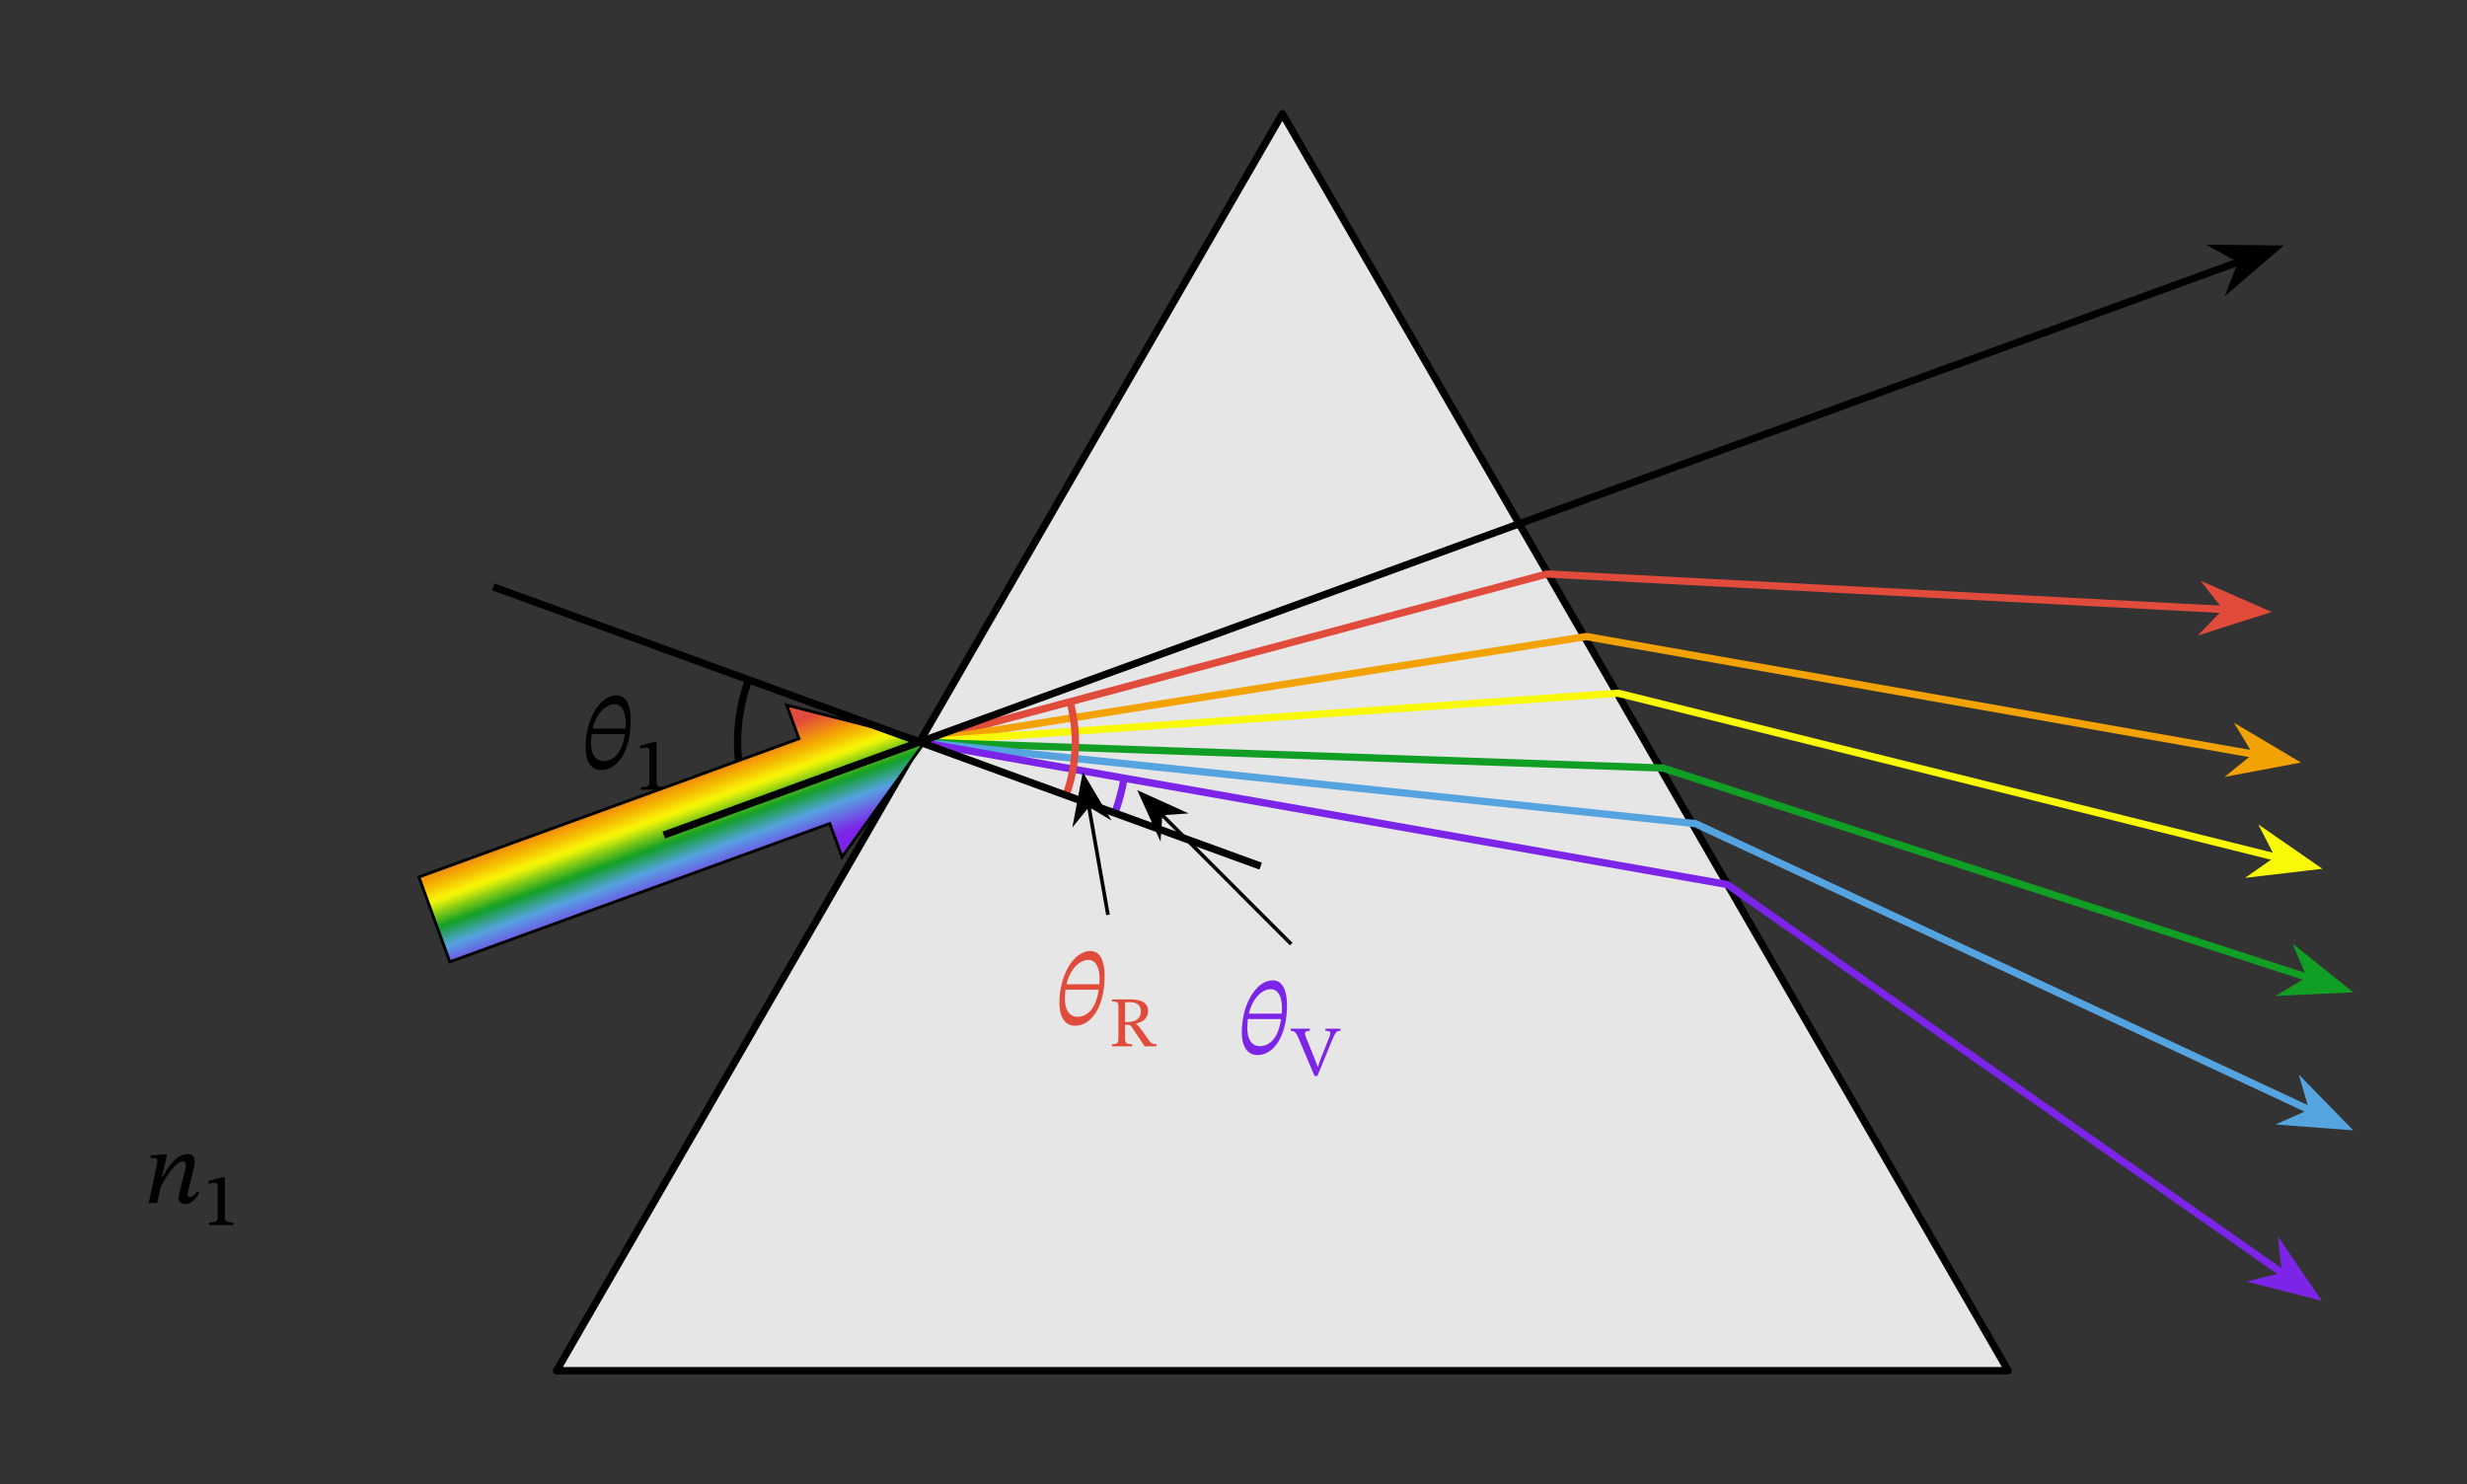 <svg width="358.893" height="215.96" viewBox="0 0 269.17 161.97" class="displayed_equation" xmlns="http://www.w3.org/2000/svg">
  <rect x="0" y="0" width="269.17" height="161.97" fill="#333333" stroke="none"/>
  <defs>
    <clipPath id="svg792138902767tikz_00004a">
      <path d="M 45 76 L 102 76 L 102 105 L 45 105 Z M 45 76" />
    </clipPath>
    <clipPath id="svg792138902767tikz_00004b">
      <path d="M 49.844 109.465 L 104.977 89.398 L 98.527 71.676 L 43.395 91.746 Z M 49.844 109.465" />
    </clipPath>
    <clipPath id="svg792138902767tikz_00004c">
      <path d="M 101.012 80.809 L 85.836 76.941 L 87.168 80.602 L 45.703 95.695 L 49.074 104.957 L 90.539 89.863 L 91.871 93.523 Z M 101.012 80.809" />
    </clipPath>
    <clipPath id="svg792138902767tikz_00004e">
      <path d="M 43 72 L 105 72 L 105 110 L 43 110 Z M 43 72" />
    </clipPath>
    <clipPath id="svg792138902767tikz_00004f">
      <path d="M 49.844 109.465 L 104.977 89.398 L 98.527 71.676 L 43.395 91.746 Z M 49.844 109.465" />
    </clipPath>
    <linearGradient id="svg792138902767tikz_00004d" gradientUnits="userSpaceOnUse" x1="13.936" y1="-6.377" x2="13.936" y2="15.103" gradientTransform="scale(2.106) rotate(-20 134.234 -36.717)">
      <stop offset="0" stop-color="#e14b3b" />
      <stop offset=".25" stop-color="#e14b3b" />
      <stop offset=".313" stop-color="#e14b3b" />
      <stop offset=".344" stop-color="#e14b3b" />
      <stop offset=".348" stop-color="#e14c3a" />
      <stop offset=".352" stop-color="#e14d3a" />
      <stop offset=".355" stop-color="#e35336" />
      <stop offset=".359" stop-color="#e45932" />
      <stop offset=".363" stop-color="#e55f2e" />
      <stop offset=".367" stop-color="#e6652a" />
      <stop offset=".371" stop-color="#e86b26" />
      <stop offset=".375" stop-color="#e97122" />
      <stop offset=".379" stop-color="#ea771f" />
      <stop offset=".383" stop-color="#eb7d1b" />
      <stop offset=".387" stop-color="#ed8317" />
      <stop offset=".391" stop-color="#ee8913" />
      <stop offset=".395" stop-color="#ef8f0f" />
      <stop offset=".398" stop-color="#f0950b" />
      <stop offset=".402" stop-color="#f29b07" />
      <stop offset=".406" stop-color="#f3a104" />
      <stop offset=".41" stop-color="#f3a803" />
      <stop offset=".414" stop-color="#f4af03" />
      <stop offset=".418" stop-color="#f4b604" />
      <stop offset=".422" stop-color="#f5bc04" />
      <stop offset=".426" stop-color="#f5c304" />
      <stop offset=".43" stop-color="#f6ca04" />
      <stop offset=".434" stop-color="#f6d105" />
      <stop offset=".438" stop-color="#f7d805" />
      <stop offset=".441" stop-color="#f7df05" />
      <stop offset=".445" stop-color="#f8e505" />
      <stop offset=".449" stop-color="#f8ec06" />
      <stop offset=".453" stop-color="#f9f306" />
      <stop offset=".457" stop-color="#f1f307" />
      <stop offset=".461" stop-color="#e8f308" />
      <stop offset=".465" stop-color="#daed0a" />
      <stop offset=".469" stop-color="#cbe70c" />
      <stop offset=".473" stop-color="#bde10e" />
      <stop offset=".477" stop-color="#aedc10" />
      <stop offset=".48" stop-color="#9fd612" />
      <stop offset=".484" stop-color="#91d013" />
      <stop offset=".488" stop-color="#82cb15" />
      <stop offset=".492" stop-color="#74c517" />
      <stop offset=".496" stop-color="#65bf19" />
      <stop offset=".5" stop-color="#57ba1b" />
      <stop offset=".504" stop-color="#48b41d" />
      <stop offset=".508" stop-color="#39ae1f" />
      <stop offset=".512" stop-color="#2ba821" />
      <stop offset=".516" stop-color="#1ca322" />
      <stop offset=".52" stop-color="#19a12c" />
      <stop offset=".523" stop-color="#169f36" />
      <stop offset=".527" stop-color="#1c9f45" />
      <stop offset=".531" stop-color="#22a054" />
      <stop offset=".535" stop-color="#27a063" />
      <stop offset=".539" stop-color="#2da072" />
      <stop offset=".543" stop-color="#32a181" />
      <stop offset=".547" stop-color="#38a190" />
      <stop offset=".551" stop-color="#3da29f" />
      <stop offset=".555" stop-color="#43a2ae" />
      <stop offset=".559" stop-color="#48a3bd" />
      <stop offset=".563" stop-color="#4ea3cc" />
      <stop offset=".566" stop-color="#52a1d6" />
      <stop offset=".57" stop-color="#569fe0" />
      <stop offset=".574" stop-color="#5998e1" />
      <stop offset=".578" stop-color="#5b91e1" />
      <stop offset=".582" stop-color="#5d8ae1" />
      <stop offset=".586" stop-color="#5f83e2" />
      <stop offset=".59" stop-color="#617ce2" />
      <stop offset=".594" stop-color="#6375e3" />
      <stop offset=".598" stop-color="#656ee3" />
      <stop offset=".602" stop-color="#6867e3" />
      <stop offset=".605" stop-color="#6a60e4" />
      <stop offset=".609" stop-color="#6c59e4" />
      <stop offset=".613" stop-color="#6e52e4" />
      <stop offset=".617" stop-color="#704be5" />
      <stop offset=".621" stop-color="#7244e5" />
      <stop offset=".625" stop-color="#743de6" />
      <stop offset=".629" stop-color="#7736e6" />
      <stop offset=".633" stop-color="#792fe6" />
      <stop offset=".637" stop-color="#7a29e7" />
      <stop offset=".641" stop-color="#7c24e7" />
      <stop offset=".656" stop-color="#7c24e7" />
      <stop offset=".688" stop-color="#7c24e7" />
      <stop offset=".75" stop-color="#7c24e7" />
      <stop offset="1" stop-color="#7c24e7" />
    </linearGradient>
  </defs>
  <path d="M 60.723 149.57 L 219.113 149.57 L 139.918 12.402" fill="#e6e6e6" />
  <path d="M 607.227 123.997 L 2191.133 123.997 L 1399.18 1495.677 Z M 607.227 123.997" transform="matrix(.1 0 0 -.1 0 161.97)" fill="none" stroke-width="7.97" stroke-linejoin="round" stroke="#000" stroke-miterlimit="10" />
  <path d="M 1003.242 809.934 L 1687.891 993.372 L 2428.828 954.544" transform="matrix(.1 0 0 -.1 0 161.97)" fill="none" stroke-width="7.97" stroke-linejoin="round" stroke="#e14b3b" stroke-miterlimit="10" />
  <path d="M 246.742 66.719 L 241.391 64.371 L 243.082 66.527 L 241.172 68.492" fill="#e14b3b" />
  <path d="M 2467.422 952.513 L 2413.906 975.989 L 2430.82 954.427 L 2411.719 934.778 Z M 2467.422 952.513" transform="matrix(.1 0 0 -.1 0 161.97)" fill="none" stroke-width="7.971" stroke="#e14b3b" stroke-miterlimit="10" />
  <path d="M 1003.242 809.934 L 1730.703 925.13 L 2461.367 796.302" transform="matrix(.1 0 0 -.1 0 161.97)" fill="none" stroke-width="7.97" stroke-linejoin="round" stroke="#f3a203" stroke-miterlimit="10" />
  <path d="M 249.945 83.012 L 244.91 80.023 L 246.332 82.375 L 244.195 84.094" fill="#f3a203" />
  <path d="M 2499.453 789.583 L 2449.102 819.466 L 2463.32 795.95 L 2441.953 778.763 Z M 2499.453 789.583" transform="matrix(.1 0 0 -.1 0 161.97)" fill="none" stroke-width="7.979" stroke="#f3a203" stroke-miterlimit="10" />
  <path d="M 1003.242 809.934 L 1765.625 863.255 L 2485.469 683.763" transform="matrix(.1 0 0 -.1 0 161.97)" fill="none" stroke-width="7.97" stroke-linejoin="round" stroke="#f9f906" stroke-miterlimit="10" />
  <path d="M 252.301 94.527 L 247.484 91.195 L 248.738 93.641 L 246.484 95.211" fill="#f9f906" />
  <path d="M 2523.008 674.427 L 2474.844 707.747 L 2487.383 683.294 L 2464.844 667.591 Z M 2523.008 674.427" transform="matrix(.1 0 0 -.1 0 161.97)" fill="none" stroke-width="7.987" stroke="#f9f906" stroke-miterlimit="10" />
  <path d="M 1003.242 809.934 L 1814.492 781.614 L 2520.117 552.356" transform="matrix(.1 0 0 -.1 0 161.97)" fill="none" stroke-width="7.97" stroke-linejoin="round" stroke="#109e24" stroke-miterlimit="10" />
  <path d="M 255.691 107.93 L 251.121 104.273 L 252.199 106.797 L 249.844 108.203" fill="#109e24" />
  <path d="M 2556.914 540.403 L 2511.211 576.966 L 2521.992 551.731 L 2498.438 537.669 Z M 2556.914 540.403" transform="matrix(.1 0 0 -.1 0 161.97)" fill="none" stroke-width="7.982" stroke="#109e24" stroke-miterlimit="10" />
  <path d="M 1003.242 809.934 L 1849.922 720.95 L 2522.305 407.434" transform="matrix(.1 0 0 -.1 0 161.97)" fill="none" stroke-width="7.97" stroke-linejoin="round" stroke="#55a4e0" stroke-miterlimit="10" />
  <path d="M 255.738 122.863 L 251.645 118.672 L 252.41 121.312 L 249.895 122.422" fill="#55a4e0" />
  <path d="M 2557.383 391.067 L 2516.445 432.981 L 2524.102 406.575 L 2498.945 395.481 Z M 2557.383 391.067" transform="matrix(.1 0 0 -.1 0 161.97)" fill="none" stroke-width="7.99" stroke="#55a4e0" stroke-miterlimit="10" />
  <path d="M 1003.242 809.934 L 1884.57 654.544 L 2492.344 228.958" transform="matrix(.1 0 0 -.1 0 161.97)" fill="none" stroke-width="7.97" stroke-linejoin="round" stroke="#7c24e7" stroke-miterlimit="10" />
  <path d="M 252.402 141.289 L 249.105 136.461 L 249.398 139.188 L 246.738 139.844" fill="#7c24e7" />
  <path d="M 2524.023 206.809 L 2491.055 255.091 L 2493.984 227.825 L 2467.383 221.262 Z M 2524.023 206.809" transform="matrix(.1 0 0 -.1 0 161.97)" fill="none" stroke-width="7.971" stroke="#7c24e7" stroke-miterlimit="10" />
  <path d="M 816.758 877.747 C 800.82 833.919 800.781 785.833 816.719 742.005" transform="matrix(.1 0 0 -.1 0 161.97)" fill="none" stroke-width="7.97" stroke-linejoin="round" stroke="#000" stroke-miterlimit="10" />
  <path d="M68.82 78.582C68.82 76.965 68.332 75.871 67.27 75.871 65.453 75.871 63.891 78.492 63.891 81.551 63.891 83.281 64.625 84.027 65.621 84.027 67.359 84.027 68.82 81.973 68.82 78.582zM65.844 83.055C65.25 83.055 64.492 82.656 64.492 81.082 64.492 80.789 64.516 80.379 64.547 80.102L68.176 80.102C67.875 82.207 66.914 83.055 65.844 83.055zM67.047 76.844C67.918 76.844 68.273 77.801 68.273 78.852 68.273 79.051 68.266 79.297 68.254 79.508L64.66 79.508C65.051 77.836 66.102 76.844 67.047 76.844M72.566 86.172L72.566 85.891C71.852 85.891 71.633 85.766 71.633 85.367L71.633 80.973 71.297 80.973 69.855 81.367 69.855 81.68C70.059 81.625 70.398 81.57 70.562 81.57 70.781 81.57 70.852 81.688 70.852 81.969L70.852 85.367C70.852 85.766 70.672 85.891 69.926 85.891L69.926 86.172 72.566 86.172" />
  <path d="M 1163.047 751.731 C 1174.961 784.505 1176.523 820.169 1167.5 853.88" transform="matrix(.1 0 0 -.1 0 161.97)" fill="none" stroke-width="7.97" stroke-linejoin="round" stroke="#e14b3b" stroke-miterlimit="10" />
  <path d="M 1216.328 732.356 C 1220.82 744.739 1224.258 757.513 1226.523 770.481" transform="matrix(.1 0 0 -.1 0 161.97)" fill="none" stroke-width="7.97" stroke-linejoin="round" stroke="#7c24e7" stroke-miterlimit="10" />
  <g clip-path="url(#svg792138902767tikz_00004a)">
    <g clip-path="url(#svg792138902767tikz_00004b)">
      <g clip-path="url(#svg792138902767tikz_00004c)">
        <path d="M 36.699 80.219 L 52.176 122.73 L 110.016 101.68 L 94.543 59.164 Z M 36.699 80.219" fill="url(#svg792138902767tikz_00004d)" />
      </g>
    </g>
  </g>
  <g clip-path="url(#svg792138902767tikz_00004e)">
    <g clip-path="url(#svg792138902767tikz_00004f)">
      <path d="M 1010.117 811.614 L 858.359 850.286 L 871.68 813.684 L 457.031 662.747 L 490.742 570.13 L 905.391 721.067 L 918.711 684.466 Z M 1010.117 811.614" transform="matrix(.1 0 0 -.1 0 161.97)" fill="none" stroke-width="3.159" stroke="#000" stroke-miterlimit="10" />
    </g>
  </g>
  <path d="M 724.219 708.45 L 2444.883 1334.739" transform="matrix(.1 0 0 -.1 0 161.97)" fill="none" stroke-width="7.97" stroke-linejoin="round" stroke="#000" stroke-miterlimit="10" />
  <path d="M 248.121 27.176 L 242.27 27.105 L 244.676 28.43 L 243.684 30.988" />
  <path d="M 2481.211 1347.942 L 2422.695 1348.645 L 2446.758 1335.403 L 2436.836 1309.817 Z M 2481.211 1347.942" transform="matrix(.1 0 0 -.1 0 161.97)" fill="none" stroke-width="7.98" stroke="#000" stroke-miterlimit="10" />
  <path d="M 1375.469 674.583 L 538.125 979.348" transform="matrix(.1 0 0 -.1 0 161.97)" fill="none" stroke-width="7.97" stroke-linejoin="round" stroke="#000" stroke-miterlimit="10" />
  <path d="M 1187.852 740.794 L 1208.906 621.38" transform="matrix(.1 0 0 -.1 0 161.97)" fill="none" stroke-width="3.985" stroke-linejoin="round" stroke="#000" stroke-miterlimit="10" />
  <path d="M 118.238 84.793 L 117.344 89.555 L 118.766 87.793 L 120.703 88.961" />
  <path d="M 1182.383 771.77 L 1173.438 724.153 L 1187.656 741.77 L 1207.031 730.091 Z M 1182.383 771.77" transform="matrix(.1 0 0 -.1 0 161.97)" fill="none" stroke-width="3.989" stroke="#000" stroke-miterlimit="10" />
  <path d="M120.523 106.484C120.523 104.863 120.031 103.773 118.969 103.773 117.152 103.773 115.59 106.391 115.59 109.449 115.59 111.18 116.328 111.926 117.32 111.926 119.059 111.926 120.523 109.875 120.523 106.484zM117.543 110.957C116.953 110.957 116.191 110.555 116.191 108.98 116.191 108.691 116.215 108.277 116.246 108L119.875 108C119.574 110.109 118.613 110.957 117.543 110.957zM118.746 104.742C119.617 104.742 119.977 105.703 119.977 106.75 119.977 106.953 119.965 107.195 119.953 107.406L116.359 107.406C116.75 105.734 117.801 104.742 118.746 104.742M125.266 110.328C125.266 109.336 124.422 109.051 123.254 109.051L121.336 109.051 121.336 109.281C121.961 109.281 122.027 109.43 122.027 109.859L122.027 113.203C122.027 113.859 121.922 113.938 121.336 113.938L121.336 114.172 123.523 114.172 123.523 113.938C122.855 113.938 122.754 113.852 122.754 113.203L122.754 111.824 122.973 111.824C123.254 111.824 123.34 111.848 123.492 112.082 123.812 112.547 124.039 112.883 124.891 114.172L126.176 114.172 126.176 113.938C125.816 113.938 125.621 113.883 125.371 113.539 124.516 112.316 124.211 111.879 123.945 111.723L123.945 111.691C124.578 111.543 125.266 111.199 125.266 110.328zM122.754 109.375C122.918 109.359 123.098 109.352 123.27 109.352 124.109 109.352 124.477 109.734 124.477 110.359 124.477 111.184 123.906 111.488 123.051 111.527L122.754 111.52 122.754 109.375" fill="#e14b3b" />
  <path d="M 1267.031 731.341 L 1408.789 589.544" transform="matrix(.1 0 0 -.1 0 161.97)" fill="none" stroke-width="3.985" stroke-linejoin="round" stroke="#000" stroke-miterlimit="10" />
  <path d="M 124.48 86.617 L 126.477 91.023 L 126.633 88.766 L 128.887 88.613" />
  <path d="M 1244.805 753.528 L 1264.766 709.466 L 1266.328 732.044 L 1288.867 733.567 Z M 1244.805 753.528" transform="matrix(.1 0 0 -.1 0 161.97)" fill="none" stroke-width="3.985" stroke="#000" stroke-miterlimit="10" />
  <path d="M140.422 109.684C140.422 108.062 139.93 106.973 138.871 106.973 137.055 106.973 135.492 109.594 135.492 112.648 135.492 114.379 136.227 115.125 137.219 115.125 138.961 115.125 140.422 113.074 140.422 109.684zM137.441 114.156C136.852 114.156 136.094 113.754 136.094 112.18 136.094 111.891 136.117 111.477 136.148 111.199L139.773 111.199C139.473 113.309 138.516 114.156 137.441 114.156zM138.648 107.941C139.516 107.941 139.875 108.902 139.875 109.949 139.875 110.152 139.863 110.398 139.852 110.609L136.262 110.609C136.648 108.934 137.699 107.941 138.648 107.941M144.07 115.609L143.801 116.387 143.762 116.387 143.457 115.57 142.516 113.254C142.422 113.031 142.383 112.883 142.383 112.781 142.383 112.492 142.707 112.484 142.91 112.484L142.91 112.25 140.82 112.25 140.82 112.484C141.242 112.484 141.414 112.672 141.641 113.191L143.426 117.41 143.738 117.41 145.344 113.496C145.719 112.617 145.82 112.484 146.254 112.484L146.254 112.25 144.617 112.25 144.617 112.484C144.984 112.484 145.141 112.539 145.141 112.75 145.141 112.891 145.102 113.016 145.055 113.129L144.07 115.609" fill="#7c24e7" />
  <path d="M21.512 130.02C21.344 130.234 21.066 130.602 20.688 130.602 20.531 130.602 20.477 130.512 20.477 130.391 20.477 130.254 20.496 130.121 20.496 130.121L21.133 127.543C21.168 127.387 21.234 127.008 21.234 126.719 21.234 126.316 21.066 125.926 20.496 125.926 19.18 125.926 18.234 127.543 17.766 128.383L17.676 128.383 18.234 125.961 17.988 125.961 16.438 126.082 16.438 126.383C16.438 126.383 16.66 126.359 16.805 126.359 17.062 126.359 17.16 126.473 17.16 126.664 17.16 126.828 17.129 127.031 17.129 127.031L16.227 131.27 17.141 131.27 17.539 129.508C17.898 128.738 19.125 126.73 19.938 126.73 20.195 126.73 20.273 126.918 20.273 127.176 20.273 127.398 20.195 127.711 20.195 127.711L19.539 130.289C19.527 130.344 19.48 130.547 19.48 130.723 19.48 131.059 19.648 131.383 20.207 131.383 21.012 131.383 21.457 130.602 21.746 130.188L21.512 130.02M25.469 133.672L25.469 133.391C24.75 133.391 24.531 133.266 24.531 132.867L24.531 128.473 24.195 128.473 22.754 128.867 22.754 129.18C22.957 129.125 23.301 129.07 23.465 129.07 23.684 129.07 23.754 129.188 23.754 129.469L23.754 132.867C23.754 133.266 23.574 133.391 22.824 133.391L22.824 133.672 25.469 133.672" />
</svg>